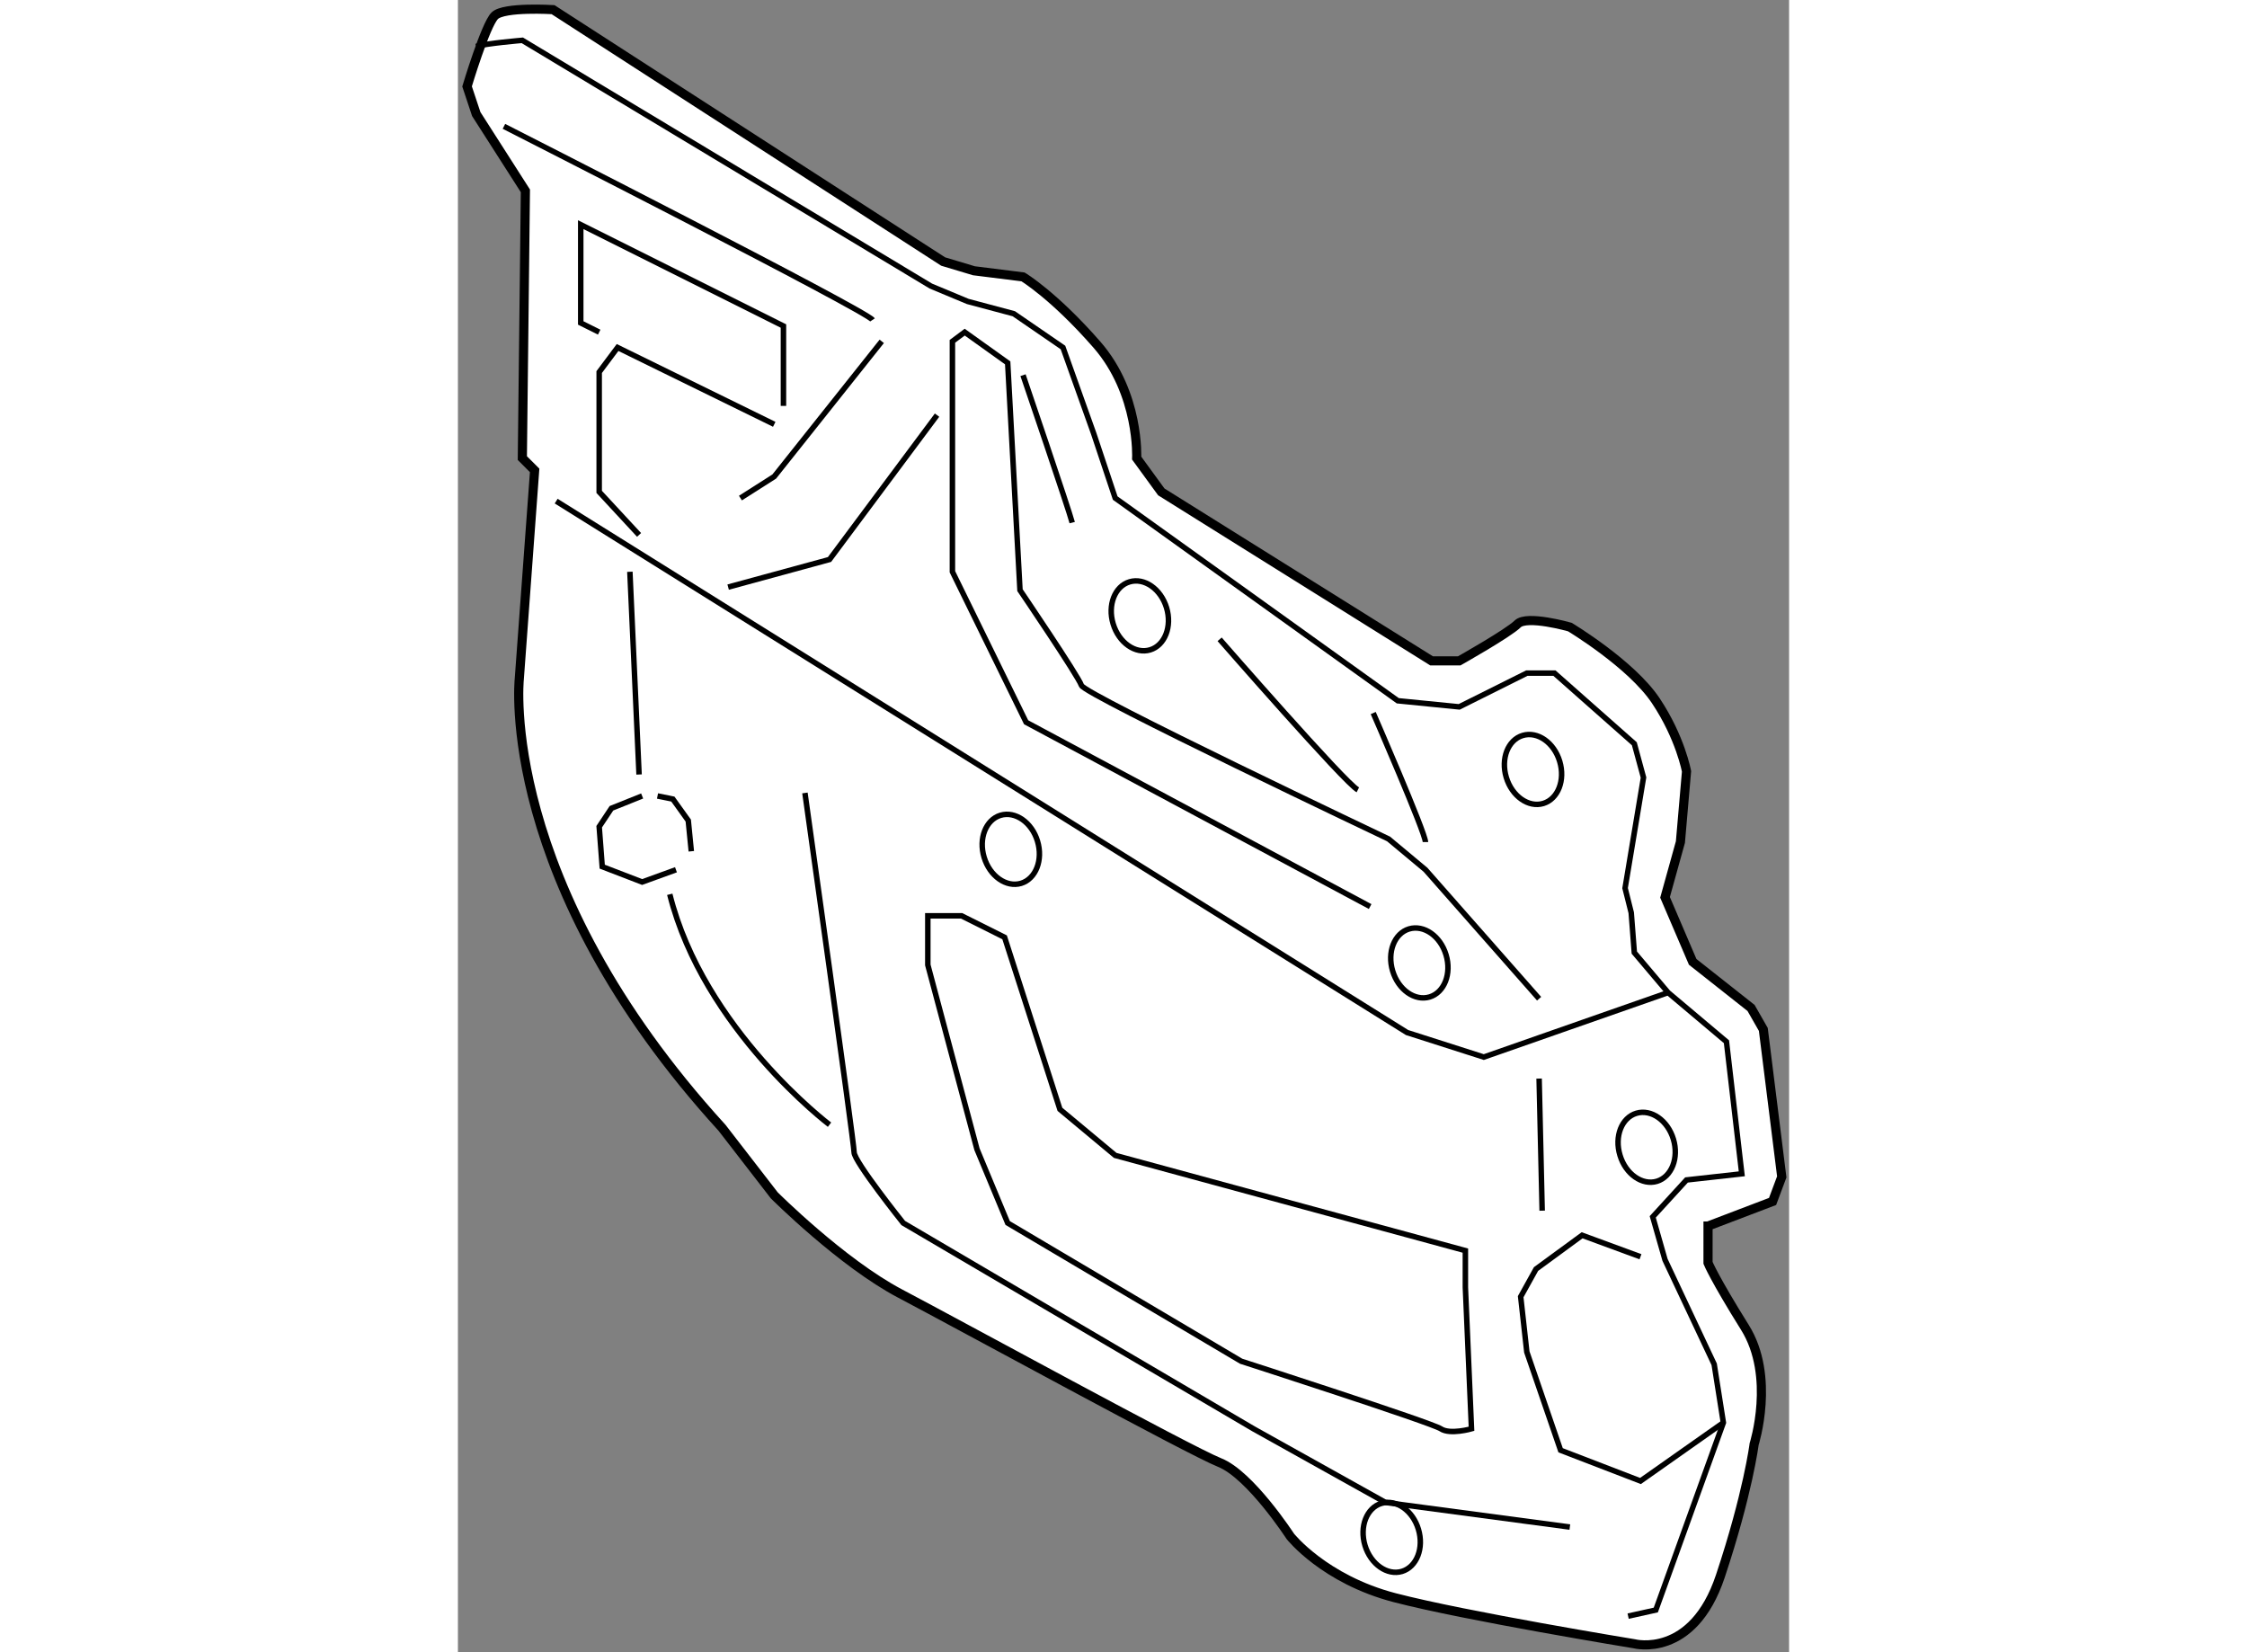 <?xml version="1.0" encoding="utf-8"?>
<!-- Generator: Adobe Illustrator 15.1.0, SVG Export Plug-In . SVG Version: 6.00 Build 0)  -->
<!DOCTYPE svg PUBLIC "-//W3C//DTD SVG 1.1//EN" "http://www.w3.org/Graphics/SVG/1.1/DTD/svg11.dtd">
<svg version="1.1" xmlns="http://www.w3.org/2000/svg" xmlns:xlink="http://www.w3.org/1999/xlink" x="0px" y="0px" width="244.8px"
	 height="180px" viewBox="168.136 78.876 72.727 90.267" enable-background="new 0 0 244.8 180" xml:space="preserve">
	
<rect x="168.136" y="78.876" width="72.727" height="90.267" fill="#808080" stroke="none"/>
	
<g><path fill="#FFFFFF" stroke="#000000" stroke-width="0.5" d="M236.436,145.859l3.525-1.343l0.502-1.342l-1.007-8.056
					l-0.671-1.174l-3.189-2.518l-1.51-3.525l0.84-3.021l0.334-3.86c0,0-0.334-1.845-1.678-3.859
					c-1.342-2.014-4.697-4.027-4.697-4.027s-2.35-0.672-2.854-0.167c-0.505,0.502-3.189,2.014-3.189,2.014h-1.51l-14.768-9.232
					l-1.344-1.845c0,0,0.168-3.525-2.182-6.209c-2.348-2.686-4.028-3.691-4.028-3.691l-2.685-0.336l-1.678-0.504l-21.313-13.761
					c0,0-2.685-0.169-3.188,0.335c-0.504,0.504-1.51,3.86-1.51,3.86l0.502,1.51l2.685,4.195l-0.167,14.601l0.672,0.672l-0.84,11.411
					c0,0-1.174,11.077,11.076,24.503l2.854,3.691c0,0,3.691,3.691,6.881,5.369s15.774,8.559,17.453,9.231
					c1.678,0.671,3.859,4.028,3.859,4.028s1.848,2.348,5.707,3.355c3.859,1.006,13.091,2.518,13.091,2.518s3.187,0.838,4.698-3.691
					c1.51-4.531,1.847-7.219,1.847-7.219s1.173-3.691-0.505-6.375c-1.678-2.686-2.014-3.525-2.014-3.525V145.859z"></path><path fill="none" stroke="#000000" stroke-width="0.3" d="M232.07,167.172l1.512-0.335l3.691-10.237l-0.502-3.188l-2.686-5.706
					l-0.671-2.348l1.845-2.016l3.021-0.336l-0.838-7.216l-3.189-2.686l-1.845-2.183l-0.169-2.18l-0.336-1.343l1.007-6.042
					l-0.502-1.846l-4.365-3.859h-1.509l-3.693,1.844l-3.356-0.334l-15.438-11.074l-1.176-3.525l-1.678-4.701l-2.686-1.844
					l-2.518-0.672l-2.014-0.84l-22.32-13.426c0,0-2.014,0.169-2.518,0.336"></path><polyline fill="none" stroke="#000000" stroke-width="0.3" points="234.254,133.104 224.184,136.629 219.99,135.287 
					173.504,106.254 			"></polyline><path fill="none" stroke="#000000" stroke-width="0.3" d="M227.206,133.44l-6.209-7.047l-2.016-1.681
					c0,0-16.613-7.887-16.781-8.39c-0.167-0.504-3.356-5.202-3.356-5.202l-0.672-12.419l-2.348-1.679l-0.672,0.502v12.589
					l4.027,8.223l18.795,10.069"></path><path fill="none" stroke="#000000" stroke-width="0.3" d="M220.997,124.882c0-0.504-2.854-7.05-2.854-7.05"></path><path fill="none" stroke="#000000" stroke-width="0.3" d="M217.303,122.028c-0.671-0.335-7.551-8.224-7.551-8.224"></path><path fill="none" stroke="#000000" stroke-width="0.3" d="M201.697,107.429c-0.168-0.671-2.687-8.056-2.687-8.056"></path><path fill="none" stroke="#000000" stroke-width="0.3" d="M190.788,96.353c-0.336-0.504-20.138-10.574-20.138-10.574"></path><polyline fill="none" stroke="#000000" stroke-width="0.3" points="191.292,97.525 185.418,104.911 183.571,106.088 			"></polyline><polyline fill="none" stroke="#000000" stroke-width="0.3" points="194.313,101.556 188.438,109.443 182.9,110.952 			"></polyline><polyline fill="none" stroke="#000000" stroke-width="0.3" points="185.418,102.058 176.859,97.861 175.854,99.204 
					175.854,105.749 178.033,108.1 			"></polyline><polyline fill="none" stroke="#000000" stroke-width="0.3" points="237.273,156.6 232.744,159.789 228.38,158.109 
					226.535,152.74 226.199,149.72 227.037,148.209 229.556,146.364 232.744,147.537 			"></polyline><line fill="none" stroke="#000000" stroke-width="0.3" x1="227.206" y1="137.803" x2="227.373" y2="145.02"></line><path fill="none" stroke="#000000" stroke-width="0.3" d="M223.178,149.215l0.334,7.721c0,0-1.173,0.336-1.677,0
					c-0.503-0.336-10.908-3.691-10.908-3.691l-12.755-7.551l-1.677-4.03l-2.686-10.069v-2.684h1.845l2.35,1.175l3.022,9.397
					l3.021,2.517l19.131,5.202V149.215z"></path><path fill="none" stroke="#000000" stroke-width="0.3" d="M228.885,162.305l-10.07-1.342l-7.217-4.027l-19.133-11.242
					c0,0-2.684-3.359-2.684-3.861c0-0.504-2.686-19.635-2.686-19.635"></path><path fill="none" stroke="#000000" stroke-width="0.3" d="M188.438,140.322c0,0-6.88-5.203-8.728-12.587"></path><line fill="none" stroke="#000000" stroke-width="0.3" x1="178.033" y1="121.19" x2="177.531" y2="110.114"></line><polyline fill="none" stroke="#000000" stroke-width="0.3" points="180.049,126.394 178.201,127.064 176.02,126.225 
					175.854,124.042 176.524,123.035 178.201,122.363 			"></polyline><polyline fill="none" stroke="#000000" stroke-width="0.3" points="180.887,125.385 180.721,123.707 179.88,122.533 
					179.041,122.363 			"></polyline><path fill="none" stroke="#000000" stroke-width="0.3" d="M231.625,141.994c0.308,1.028,1.213,1.662,2.02,1.42
					c0.803-0.245,1.207-1.272,0.897-2.301c-0.31-1.027-1.212-1.656-2.019-1.416C231.715,139.938,231.311,140.965,231.625,141.994z"></path><path fill="none" stroke="#000000" stroke-width="0.3" d="M217.693,163.309c0.311,1.027,1.216,1.66,2.023,1.418
					c0.803-0.244,1.207-1.272,0.896-2.3c-0.309-1.028-1.211-1.657-2.019-1.417C217.787,161.252,217.383,162.279,217.693,163.309z"></path><path fill="none" stroke="#000000" stroke-width="0.3" d="M219.205,131.926c0.31,1.027,1.213,1.662,2.021,1.418
					c0.803-0.244,1.207-1.272,0.896-2.3c-0.309-1.028-1.211-1.657-2.02-1.417C219.296,129.869,218.893,130.898,219.205,131.926z"></path><path fill="none" stroke="#000000" stroke-width="0.3" d="M203.934,112.961c0.311,1.028,1.215,1.664,2.021,1.419
					c0.803-0.244,1.207-1.272,0.897-2.3c-0.312-1.027-1.212-1.656-2.02-1.416S203.622,111.934,203.934,112.961z"></path><path fill="none" stroke="#000000" stroke-width="0.3" d="M196.885,125.716c0.31,1.028,1.215,1.663,2.021,1.419
					c0.803-0.245,1.206-1.272,0.896-2.301c-0.309-1.027-1.211-1.656-2.02-1.416C196.977,123.659,196.572,124.689,196.885,125.716z"></path><path fill="none" stroke="#000000" stroke-width="0.3" d="M225.414,121.352c0.31,1.029,1.215,1.662,2.021,1.42
					c0.805-0.244,1.207-1.271,0.896-2.3c-0.309-1.027-1.211-1.657-2.02-1.415C225.505,119.297,225.102,120.324,225.414,121.352z"></path><polyline fill="none" stroke="#000000" stroke-width="0.3" points="185.921,101.051 185.921,96.688 174.846,91.15 174.846,96.52 
				175.854,97.023 		"></polyline></g>


</svg>